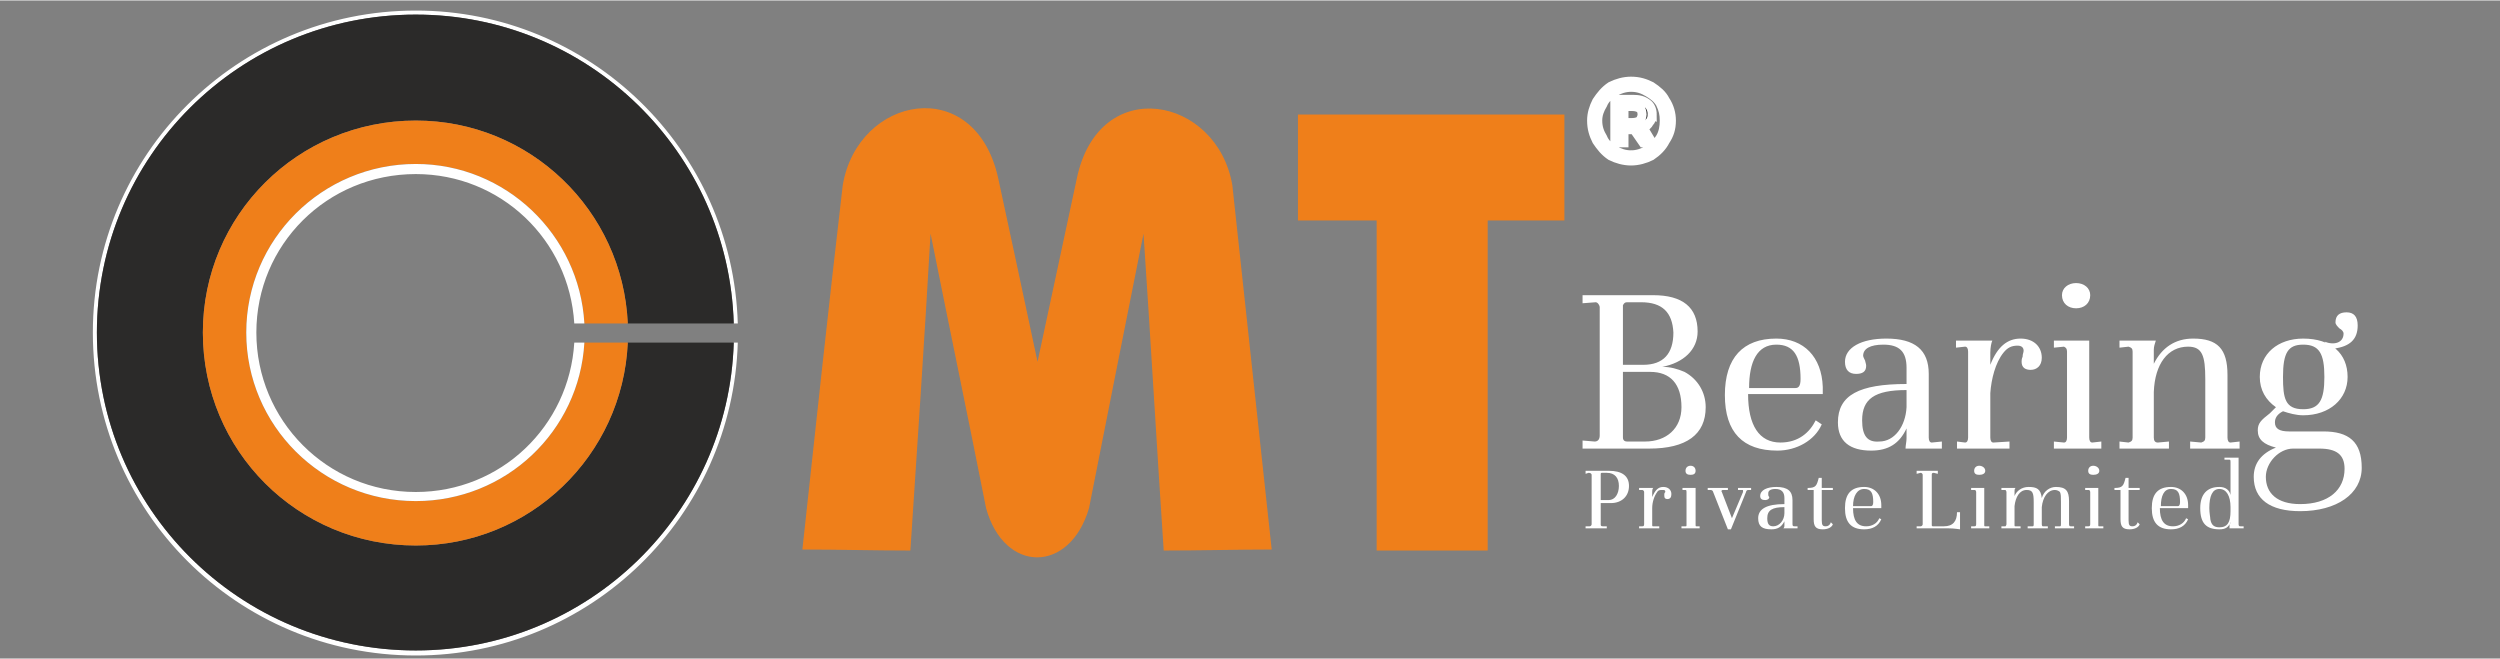 <?xml version="1.0" encoding="UTF-8"?>
<!DOCTYPE svg PUBLIC "-//W3C//DTD SVG 1.1//EN" "http://www.w3.org/Graphics/SVG/1.1/DTD/svg11.dtd">
<!-- Creator: CorelDRAW 2020 (64-Bit) -->
<svg xmlns="http://www.w3.org/2000/svg" xml:space="preserve" width="239px" height="63px" version="1.1" style="shape-rendering:geometricPrecision; text-rendering:geometricPrecision; image-rendering:optimizeQuality; fill-rule:evenodd; clip-rule:evenodd"
viewBox="0 0 24.77 6.52"
 xmlns:xlink="http://www.w3.org/1999/xlink"
 xmlns:xodm="http://www.corel.com/coreldraw/odm/2003">
 <rect x="0" y="0" width="24.77" height="6.52" fill="#808080" stroke="none"/>
 <defs>
  <style type="text/css">
   <![CDATA[
    .str0 {stroke:white;stroke-width:0.09;stroke-miterlimit:22.926}
    .fil0 {fill:none}
    .fil4 {fill:#2B2A29}
    .fil1 {fill:#EF7F1A}
    .fil3 {fill:white}
    .fil5 {fill:#2B2A29;fill-rule:nonzero}
    .fil2 {fill:white;fill-rule:nonzero}
   ]]>
  </style>
 </defs>
 <g id="Layer_x0020_1">
  <rect class="fil0" width="24.77" height="6.52"/>
  <g id="_2233567860160">
   <g>
    <path class="fil1" d="M7.95 5.44c0.36,0 0.72,0.01 1.07,0.01 0.07,-1.05 0.14,-2.1 0.2,-3.14 0.18,0.9 0.37,1.81 0.55,2.72 0.18,0.65 0.83,0.65 1.02,0 0.18,-0.91 0.36,-1.82 0.54,-2.72 0.07,1.04 0.13,2.09 0.2,3.14 0.36,0 0.72,-0.01 1.07,-0.01 -0.13,-1.2 -0.26,-2.41 -0.39,-3.61 -0.15,-0.88 -1.32,-1.11 -1.54,-0.07 -0.13,0.61 -0.26,1.21 -0.39,1.82 -0.13,-0.61 -0.26,-1.22 -0.39,-1.82 -0.23,-1.04 -1.39,-0.82 -1.54,0.07 -0.14,1.2 -0.27,2.41 -0.4,3.61zm7.55 -4.31l-2.64 0 0 1.05 0.78 0 0 3.27 1.1 0 0 -3.27 0.76 0 0 -1.05z"/>
    <path class="fil2" d="M15.68 4.44l0.66 0c0.37,0 0.56,-0.14 0.56,-0.41 0,-0.15 -0.08,-0.28 -0.21,-0.35 -0.07,-0.03 -0.14,-0.05 -0.22,-0.05 0.21,-0.04 0.35,-0.17 0.35,-0.35 0,-0.24 -0.15,-0.36 -0.44,-0.36l-0.7 0 0 0.08 0.13 -0.01c0.02,0 0.04,0.03 0.04,0.05l0 1.27c0,0.04 -0.02,0.06 -0.05,0.06l-0.12 -0.01 0 0.08zm0.44 -0.07c-0.02,0 -0.04,-0.01 -0.04,-0.04l0 -0.65 0.27 0c0.2,0 0.31,0.12 0.31,0.35 0,0.21 -0.15,0.34 -0.36,0.34l-0.18 0zm-0.04 -0.76l0 -0.59c0.01,-0.02 0.02,-0.03 0.04,-0.03l0.14 0c0.21,0 0.31,0.1 0.32,0.3 0,0.21 -0.1,0.32 -0.3,0.32l-0.2 0zm1.53 0.85c0.19,0 0.37,-0.1 0.44,-0.26l-0.06 -0.04c-0.06,0.12 -0.17,0.22 -0.35,0.22 -0.21,0 -0.32,-0.17 -0.32,-0.48l0.74 0 0 -0.07c-0.01,-0.3 -0.19,-0.48 -0.46,-0.48 -0.33,0 -0.51,0.19 -0.51,0.56 0,0.37 0.18,0.55 0.52,0.55zm-0.28 -0.62c0,-0.26 0.08,-0.43 0.27,-0.43 0.17,0 0.24,0.11 0.24,0.34 0,0.07 -0.02,0.09 -0.05,0.09l-0.46 0zm1.21 0.62c0.17,0 0.28,-0.07 0.35,-0.22l0 0.1c0,0.03 -0.01,0.07 -0.01,0.1l0.36 0 0 -0.07 -0.1 0.01c-0.02,0 -0.03,-0.02 -0.03,-0.05l0 -0.63c0,-0.24 -0.14,-0.35 -0.42,-0.35 -0.25,0 -0.41,0.09 -0.41,0.23 0,0.08 0.04,0.12 0.11,0.12 0.06,0 0.1,-0.02 0.1,-0.08 0,-0.02 -0.01,-0.04 -0.01,-0.05 -0.01,-0.02 -0.02,-0.04 -0.02,-0.05 0,-0.07 0.07,-0.11 0.2,-0.11 0.16,0 0.23,0.07 0.23,0.23l0 0.16c-0.47,0 -0.68,0.11 -0.68,0.38 0,0.19 0.12,0.28 0.33,0.28zm0.08 -0.09c-0.12,0.01 -0.17,-0.06 -0.17,-0.21 0,-0.21 0.12,-0.3 0.44,-0.3l0 0.17c-0.01,0.19 -0.12,0.34 -0.27,0.34zm0.77 0.07l0.52 0 0 -0.07 -0.16 0.01c-0.02,0 -0.03,-0.02 -0.03,-0.05l0 -0.44c0.01,-0.14 0.05,-0.3 0.13,-0.4 0.04,-0.05 0.08,-0.07 0.14,-0.07 0.04,0 0.06,0.02 0.06,0.05 0,0.02 -0.01,0.03 -0.01,0.06 -0.01,0.02 -0.01,0.04 -0.01,0.05 0,0.06 0.04,0.08 0.09,0.08 0.06,0 0.11,-0.04 0.11,-0.12 0,-0.11 -0.08,-0.19 -0.21,-0.19 -0.13,0 -0.23,0.08 -0.3,0.26l0 -0.12c0,-0.05 0.01,-0.1 0.02,-0.12l-0.36 0 0 0.07 0.09 -0.01c0.02,0 0.03,0.02 0.03,0.05l0 0.85c0,0.03 -0.01,0.05 -0.03,0.05l-0.08 -0.01 0 0.07zm0.96 0l0.47 0 0 -0.07 -0.09 0.01c-0.02,0 -0.03,-0.02 -0.03,-0.05l0 -0.96 -0.35 0 0 0.07 0.1 -0.01c0.02,0.01 0.03,0.02 0.03,0.05l0 0.85c0,0.03 -0.01,0.05 -0.03,0.05l-0.1 -0.01 0 0.07zm0.22 -1.39c0.08,0 0.14,-0.05 0.14,-0.13 0,-0.07 -0.06,-0.12 -0.14,-0.12 -0.08,0 -0.14,0.05 -0.14,0.12 0,0.08 0.06,0.13 0.14,0.13zm0.43 1.39l0.49 0 0 -0.07 -0.11 0.01c-0.03,0 -0.04,-0.02 -0.04,-0.05l0 -0.45c0.01,-0.28 0.14,-0.45 0.34,-0.45 0.14,0 0.17,0.09 0.17,0.32l0 0.58c0,0.03 -0.01,0.04 -0.04,0.05l-0.11 -0.01 0 0.07 0.49 0 0 -0.07 -0.09 0.01c-0.02,0 -0.03,-0.02 -0.03,-0.05l0 -0.62c0,-0.26 -0.1,-0.36 -0.34,-0.36 -0.18,0 -0.31,0.09 -0.39,0.25l0 -0.14c0,-0.03 0.01,-0.06 0.02,-0.09l-0.36 0 0 0.07 0.09 -0.01c0.03,0.01 0.04,0.02 0.04,0.05l0 0.85c0,0.03 -0.01,0.04 -0.04,0.05l-0.09 -0.01 0 0.07zm1.79 0.62c0.36,0 0.61,-0.17 0.61,-0.43 0,-0.26 -0.13,-0.36 -0.38,-0.36l-0.34 0c-0.1,0 -0.14,-0.03 -0.14,-0.09 0,-0.04 0.02,-0.08 0.08,-0.11 0.06,0.02 0.13,0.04 0.2,0.04 0.26,0 0.44,-0.16 0.44,-0.38 0,-0.23 -0.16,-0.38 -0.44,-0.38 -0.25,0 -0.43,0.15 -0.43,0.38 0,0.13 0.06,0.23 0.16,0.3l-0.06 0.06c-0.09,0.07 -0.12,0.1 -0.12,0.17 0,0.09 0.06,0.14 0.18,0.17 -0.15,0.06 -0.22,0.16 -0.22,0.29 0,0.22 0.16,0.34 0.46,0.34zm0 -0.07c-0.23,0 -0.34,-0.11 -0.34,-0.27 0,-0.14 0.13,-0.28 0.27,-0.28l0.26 0c0.17,0 0.25,0.06 0.25,0.2 0,0.21 -0.16,0.35 -0.44,0.35zm0.03 -0.94c-0.18,0 -0.2,-0.11 -0.2,-0.32 0,-0.24 0.05,-0.32 0.2,-0.32 0.16,0 0.21,0.09 0.21,0.32 0,0.23 -0.05,0.32 -0.21,0.32zm0.3 -0.6c0.16,-0.02 0.24,-0.09 0.24,-0.23 0,-0.09 -0.04,-0.13 -0.11,-0.13 -0.07,0 -0.11,0.03 -0.11,0.1 0,0.02 0.02,0.04 0.04,0.06 0.02,0.01 0.04,0.03 0.04,0.05 0,0.09 -0.09,0.12 -0.19,0.08l0.09 0.07z"/>
    <g>
     <path class="fil3" d="M4.12 0.1c1.73,0 3.14,1.38 3.19,3.1l-0.04 0c-0.05,-1.7 -1.44,-3.06 -3.15,-3.06 -1.75,0 -3.16,1.41 -3.16,3.15 0,1.74 1.41,3.15 3.16,3.15 1.71,0 3.1,-1.36 3.15,-3.05l0.04 0c-0.05,1.72 -1.46,3.1 -3.19,3.1 -1.77,0 -3.2,-1.43 -3.2,-3.2 0,-1.76 1.43,-3.19 3.2,-3.19z"/>
     <path class="fil4" d="M4.12 0.14c1.71,0 3.1,1.36 3.15,3.06l-1.05 0c-0.05,-1.12 -0.97,-2.01 -2.1,-2.01 -1.17,0 -2.11,0.94 -2.11,2.1 0,1.17 0.94,2.11 2.11,2.11 1.13,0 2.05,-0.89 2.1,-2.01l1.05 0c-0.05,1.69 -1.44,3.05 -3.15,3.05 -1.75,0 -3.16,-1.41 -3.16,-3.15 0,-1.74 1.41,-3.15 3.16,-3.15z"/>
     <path class="fil1" d="M4.12 1.19c1.13,0 2.05,0.89 2.1,2.01l-0.43 0c-0.05,-0.88 -0.78,-1.58 -1.67,-1.58 -0.93,0 -1.68,0.75 -1.68,1.67 0,0.92 0.75,1.67 1.68,1.67 0.89,0 1.62,-0.69 1.67,-1.57l0.43 0c-0.05,1.12 -0.97,2.01 -2.1,2.01 -1.17,0 -2.11,-0.94 -2.11,-2.11 0,-1.16 0.94,-2.1 2.11,-2.1z"/>
     <path class="fil3" d="M4.12 1.62c0.89,0 1.62,0.7 1.67,1.58l-0.1 0c-0.05,-0.83 -0.73,-1.48 -1.57,-1.48 -0.88,0 -1.58,0.7 -1.58,1.57 0,0.87 0.7,1.58 1.58,1.58 0.84,0 1.52,-0.65 1.57,-1.48l0.1 0c-0.05,0.88 -0.78,1.57 -1.67,1.57 -0.93,0 -1.68,-0.75 -1.68,-1.67 0,-0.92 0.75,-1.67 1.68,-1.67z"/>
    </g>
   </g>
   <path class="fil2" d="M15.71 5.23l0.21 0 0 -0.02 -0.04 0c-0.02,0 -0.02,-0.01 -0.02,-0.02l0 -0.21 0.1 0c0.11,0 0.18,-0.07 0.18,-0.17 0,-0.1 -0.07,-0.15 -0.2,-0.15l-0.23 0 0 0.03 0.03 -0.01c0.02,0 0.03,0.01 0.03,0.02l0 0.49c0,0.01 -0.01,0.02 -0.02,0.02l-0.04 0 0 0.02zm0.15 -0.28l0 -0.26c0,0 0,-0.01 0.01,-0.01l0.05 0c0.08,0 0.12,0.05 0.12,0.13 0,0.08 -0.04,0.14 -0.1,0.14l-0.08 0zm0.38 0.28l0.2 0 0 -0.02 -0.06 0c-0.01,0 -0.01,0 -0.01,-0.02l0 -0.16c0,-0.06 0.02,-0.12 0.05,-0.16 0.01,-0.02 0.03,-0.02 0.05,-0.02 0.02,0 0.03,0 0.03,0.02 0,0 -0.01,0.01 -0.01,0.02 0,0.01 0,0.01 0,0.02 0,0.02 0.01,0.03 0.03,0.03 0.03,0 0.04,-0.02 0.04,-0.05 0,-0.04 -0.03,-0.07 -0.08,-0.07 -0.05,0 -0.08,0.03 -0.11,0.1l0 -0.05c0,-0.01 0,-0.03 0.01,-0.04l-0.14 0 0 0.02 0.03 0c0.01,0 0.02,0.01 0.02,0.02l0 0.32c0,0.02 -0.01,0.02 -0.02,0.02l-0.03 0 0 0.02zm0.42 0l0.18 0 0 -0.02 -0.03 0c-0.01,0 -0.01,0 -0.01,-0.02l0 -0.36 -0.13 0 0 0.02 0.03 0c0.01,0 0.01,0.01 0.01,0.02l0 0.32c0,0.02 0,0.02 -0.01,0.02l-0.04 0 0 0.02zm0.09 -0.53c0.03,0 0.05,-0.01 0.05,-0.04 0,-0.03 -0.02,-0.05 -0.05,-0.05 -0.03,0 -0.05,0.02 -0.05,0.05 0,0.03 0.02,0.04 0.05,0.04zm0.37 0.54l0.03 0 0.15 -0.37c0,-0.01 0.01,-0.02 0.02,-0.02l0.03 0 0 -0.02 -0.13 0 0 0.02 0.04 0c0.01,0 0.01,0 0.01,0.01 0,0 0,0 0,0.01l-0.11 0.26 -0.1 -0.26c-0.01,-0.01 0,-0.02 0.01,-0.02l0.05 0 0 -0.02 -0.2 0 0 0.02 0.03 0c0.01,0 0.02,0.01 0.02,0.01l0.15 0.38zm0.43 0c0.06,0 0.1,-0.02 0.13,-0.08l0 0.04c0,0.01 0,0.02 -0.01,0.03l0.14 0 0 -0.02 -0.03 0c-0.01,0 -0.02,0 -0.02,-0.02l0 -0.24c0,-0.09 -0.05,-0.13 -0.16,-0.13 -0.09,0 -0.16,0.03 -0.16,0.09 0,0.03 0.02,0.04 0.05,0.04 0.02,0 0.04,-0.01 0.04,-0.03 0,0 -0.01,-0.01 -0.01,-0.02 0,0 0,-0.01 0,-0.02 0,-0.02 0.02,-0.04 0.07,-0.04 0.06,0 0.09,0.03 0.09,0.09l0 0.06c-0.18,0 -0.26,0.05 -0.26,0.14 0,0.08 0.04,0.11 0.13,0.11zm0.02 -0.03c-0.04,0 -0.06,-0.02 -0.06,-0.08 0,-0.08 0.05,-0.11 0.17,-0.11l0 0.06c0,0.07 -0.05,0.13 -0.11,0.13zm0.49 0.03c0.05,0 0.09,-0.02 0.1,-0.05l-0.02 -0.02c-0.01,0.03 -0.03,0.04 -0.05,0.04 -0.03,0 -0.04,-0.01 -0.04,-0.06l0 -0.3 0.11 0 0 -0.02 -0.11 0 0 -0.1 -0.03 0c-0.02,0.08 -0.03,0.1 -0.11,0.1l0 0.02 0.06 0 0 0.29c0,0.07 0.02,0.1 0.09,0.1zm0.41 0c0.08,0 0.14,-0.03 0.17,-0.1l-0.02 -0.01c-0.02,0.05 -0.07,0.08 -0.13,0.08 -0.09,0 -0.13,-0.06 -0.13,-0.18l0.28 0 0 -0.03c0,-0.11 -0.07,-0.18 -0.17,-0.18 -0.13,0 -0.19,0.07 -0.19,0.21 0,0.14 0.06,0.21 0.19,0.21zm-0.11 -0.23c0,-0.1 0.04,-0.17 0.11,-0.17 0.07,0 0.09,0.04 0.09,0.13 0,0.03 -0.01,0.04 -0.02,0.04l-0.18 0zm1.06 0.23l0 -0.17 -0.03 0c0,0.09 -0.04,0.14 -0.13,0.14l-0.11 0c-0.01,0 -0.01,-0.01 -0.01,-0.01l0 -0.5c0,-0.01 0,-0.02 0.02,-0.02l0 0 0.04 0.01 0 -0.03 -0.21 0 0 0.03 0.04 -0.01c0.01,0 0.02,0.01 0.02,0.02l0 0.49c0,0.01 -0.01,0.02 -0.02,0.02l-0.04 0 0 0.02 0.31 0c0.07,0 0.11,0.01 0.12,0.01zm0.11 -0.01l0.18 0 0 -0.02 -0.04 0c-0.01,0 -0.01,0 -0.01,-0.02l0 -0.36 -0.13 0 0 0.02 0.04 0c0,0 0.01,0.01 0.01,0.02l0 0.32c0,0.02 -0.01,0.02 -0.02,0.02l-0.03 0 0 0.02zm0.08 -0.53c0.03,0 0.06,-0.01 0.06,-0.04 0,-0.03 -0.03,-0.05 -0.06,-0.05 -0.03,0 -0.05,0.02 -0.05,0.05 0,0.03 0.02,0.04 0.05,0.04zm0.22 0.53l0.19 0 0 -0.02 -0.05 0c-0.01,0 -0.01,0 -0.01,-0.02l0 -0.18c0.01,-0.09 0.05,-0.16 0.12,-0.16 0.06,0 0.07,0.03 0.07,0.12l0 0.22c0,0.01 0,0.02 -0.01,0.02l-0.05 0 0 0.02 0.2 0 0 -0.02 -0.05 0c0,0 -0.01,0 -0.01,-0.02l0 -0.17c0.01,-0.1 0.06,-0.17 0.13,-0.17 0.02,0 0.04,0.01 0.05,0.02 0.01,0.02 0.01,0.05 0.01,0.1l0 0.22c0,0.01 0,0.02 -0.01,0.02l-0.05 0 0 0.02 0.19 0 0 -0.02 -0.03 0c-0.01,0 -0.02,0 -0.02,-0.02l0 -0.23c0,-0.1 -0.03,-0.14 -0.13,-0.14 -0.06,0 -0.12,0.04 -0.14,0.11 -0.01,-0.09 -0.05,-0.11 -0.13,-0.11 -0.07,0 -0.12,0.04 -0.14,0.09l0 -0.05c0,-0.01 0,-0.02 0.01,-0.03l-0.14 0 0 0.02 0.04 0c0,0 0.01,0.01 0.01,0.02l0 0.32c0,0.01 -0.01,0.02 -0.01,0.02l-0.04 0 0 0.02zm0.83 0l0.18 0 0 -0.02 -0.04 0c-0.01,0 -0.01,0 -0.01,-0.02l0 -0.36 -0.13 0 0 0.02 0.04 0c0,0 0.01,0.01 0.01,0.02l0 0.32c0,0.02 -0.01,0.02 -0.02,0.02l-0.03 0 0 0.02zm0.08 -0.53c0.03,0 0.06,-0.01 0.06,-0.04 0,-0.03 -0.03,-0.05 -0.06,-0.05 -0.03,0 -0.05,0.02 -0.05,0.05 0,0.03 0.02,0.04 0.05,0.04zm0.36 0.54c0.05,0 0.09,-0.02 0.1,-0.05l-0.02 -0.02c-0.01,0.03 -0.03,0.04 -0.05,0.04 -0.03,0 -0.04,-0.01 -0.04,-0.06l0 -0.3 0.11 0 0 -0.02 -0.11 0 0 -0.1 -0.03 0c-0.02,0.08 -0.03,0.1 -0.11,0.1l0 0.02 0.06 0 0 0.29c0,0.07 0.02,0.1 0.09,0.1zm0.41 0c0.08,0 0.14,-0.03 0.17,-0.1l-0.02 -0.01c-0.02,0.05 -0.07,0.08 -0.13,0.08 -0.09,0 -0.13,-0.06 -0.13,-0.18l0.28 0 0 -0.03c0,-0.11 -0.07,-0.18 -0.17,-0.18 -0.13,0 -0.19,0.07 -0.19,0.21 0,0.14 0.06,0.21 0.19,0.21zm-0.1 -0.23c0,-0.1 0.03,-0.17 0.1,-0.17 0.07,0 0.09,0.04 0.09,0.13 0,0.03 -0.01,0.04 -0.02,0.04l-0.17 0zm0.58 0.23c0.06,0 0.09,-0.02 0.11,-0.07 0,0 0,0 0,0.01 -0.01,0 -0.01,0.01 -0.01,0.02l0 0.02c0,0 0,0.01 0,0.01l0.14 0 0 -0.02 -0.03 0c-0.01,0 -0.02,0 -0.02,-0.02l0 -0.66 -0.14 0 0 0.02 0.05 0c0.01,0 0.01,0.01 0.01,0.02l0 0.33c-0.01,-0.05 -0.05,-0.08 -0.11,-0.08 -0.12,0 -0.19,0.07 -0.19,0.21 0,0.15 0.06,0.21 0.19,0.21zm0 -0.02c-0.05,0 -0.08,-0.02 -0.09,-0.08 0,-0.02 -0.01,-0.06 -0.01,-0.11 0,-0.12 0.03,-0.19 0.1,-0.19 0.07,0 0.11,0.07 0.11,0.18l0 0.04c0,0.11 -0.03,0.16 -0.11,0.16z"/>
   <path class="fil5 str0" d="M16.16 0.8c0.08,0 0.14,0.02 0.2,0.05 0.06,0.04 0.11,0.08 0.14,0.14 0.04,0.06 0.06,0.13 0.06,0.2 0,0.08 -0.02,0.14 -0.06,0.2 -0.03,0.06 -0.08,0.11 -0.14,0.15 -0.06,0.03 -0.13,0.05 -0.2,0.05 -0.07,0 -0.14,-0.02 -0.2,-0.05 -0.06,-0.04 -0.1,-0.09 -0.14,-0.15 -0.03,-0.06 -0.05,-0.12 -0.05,-0.2 0,-0.07 0.02,-0.13 0.05,-0.19 0.04,-0.06 0.08,-0.11 0.14,-0.15 0.06,-0.03 0.13,-0.05 0.2,-0.05zm0 0.73c0.06,0 0.12,-0.02 0.17,-0.05 0.05,-0.03 0.09,-0.07 0.12,-0.12 0.03,-0.05 0.04,-0.11 0.04,-0.17 0,-0.06 -0.01,-0.11 -0.04,-0.17 -0.03,-0.05 -0.07,-0.08 -0.12,-0.11 -0.05,-0.03 -0.1,-0.05 -0.17,-0.05 -0.06,0 -0.12,0.02 -0.17,0.05 -0.05,0.03 -0.09,0.07 -0.11,0.12 -0.03,0.05 -0.05,0.1 -0.05,0.16 0,0.07 0.02,0.12 0.05,0.17 0.02,0.05 0.06,0.09 0.11,0.12 0.05,0.03 0.11,0.05 0.17,0.05zm0.21 -0.4c0,0.03 -0.01,0.06 -0.03,0.08 -0.01,0.02 -0.03,0.04 -0.06,0.05l0.09 0.15 -0.09 0 -0.09 -0.13 -0.01 0 -0.09 0 0 0.13 -0.09 0 0 -0.43 0.18 0c0.06,0 0.1,0.01 0.14,0.04 0.03,0.02 0.05,0.06 0.05,0.11zm-0.2 0.08c0.04,0 0.06,-0.01 0.08,-0.02 0.01,-0.02 0.02,-0.04 0.02,-0.06 0,-0.03 -0.01,-0.05 -0.02,-0.06 -0.02,-0.01 -0.04,-0.02 -0.08,-0.02l-0.08 0 0 0.16 0.08 0z"/>
  </g>
 </g>
</svg>
